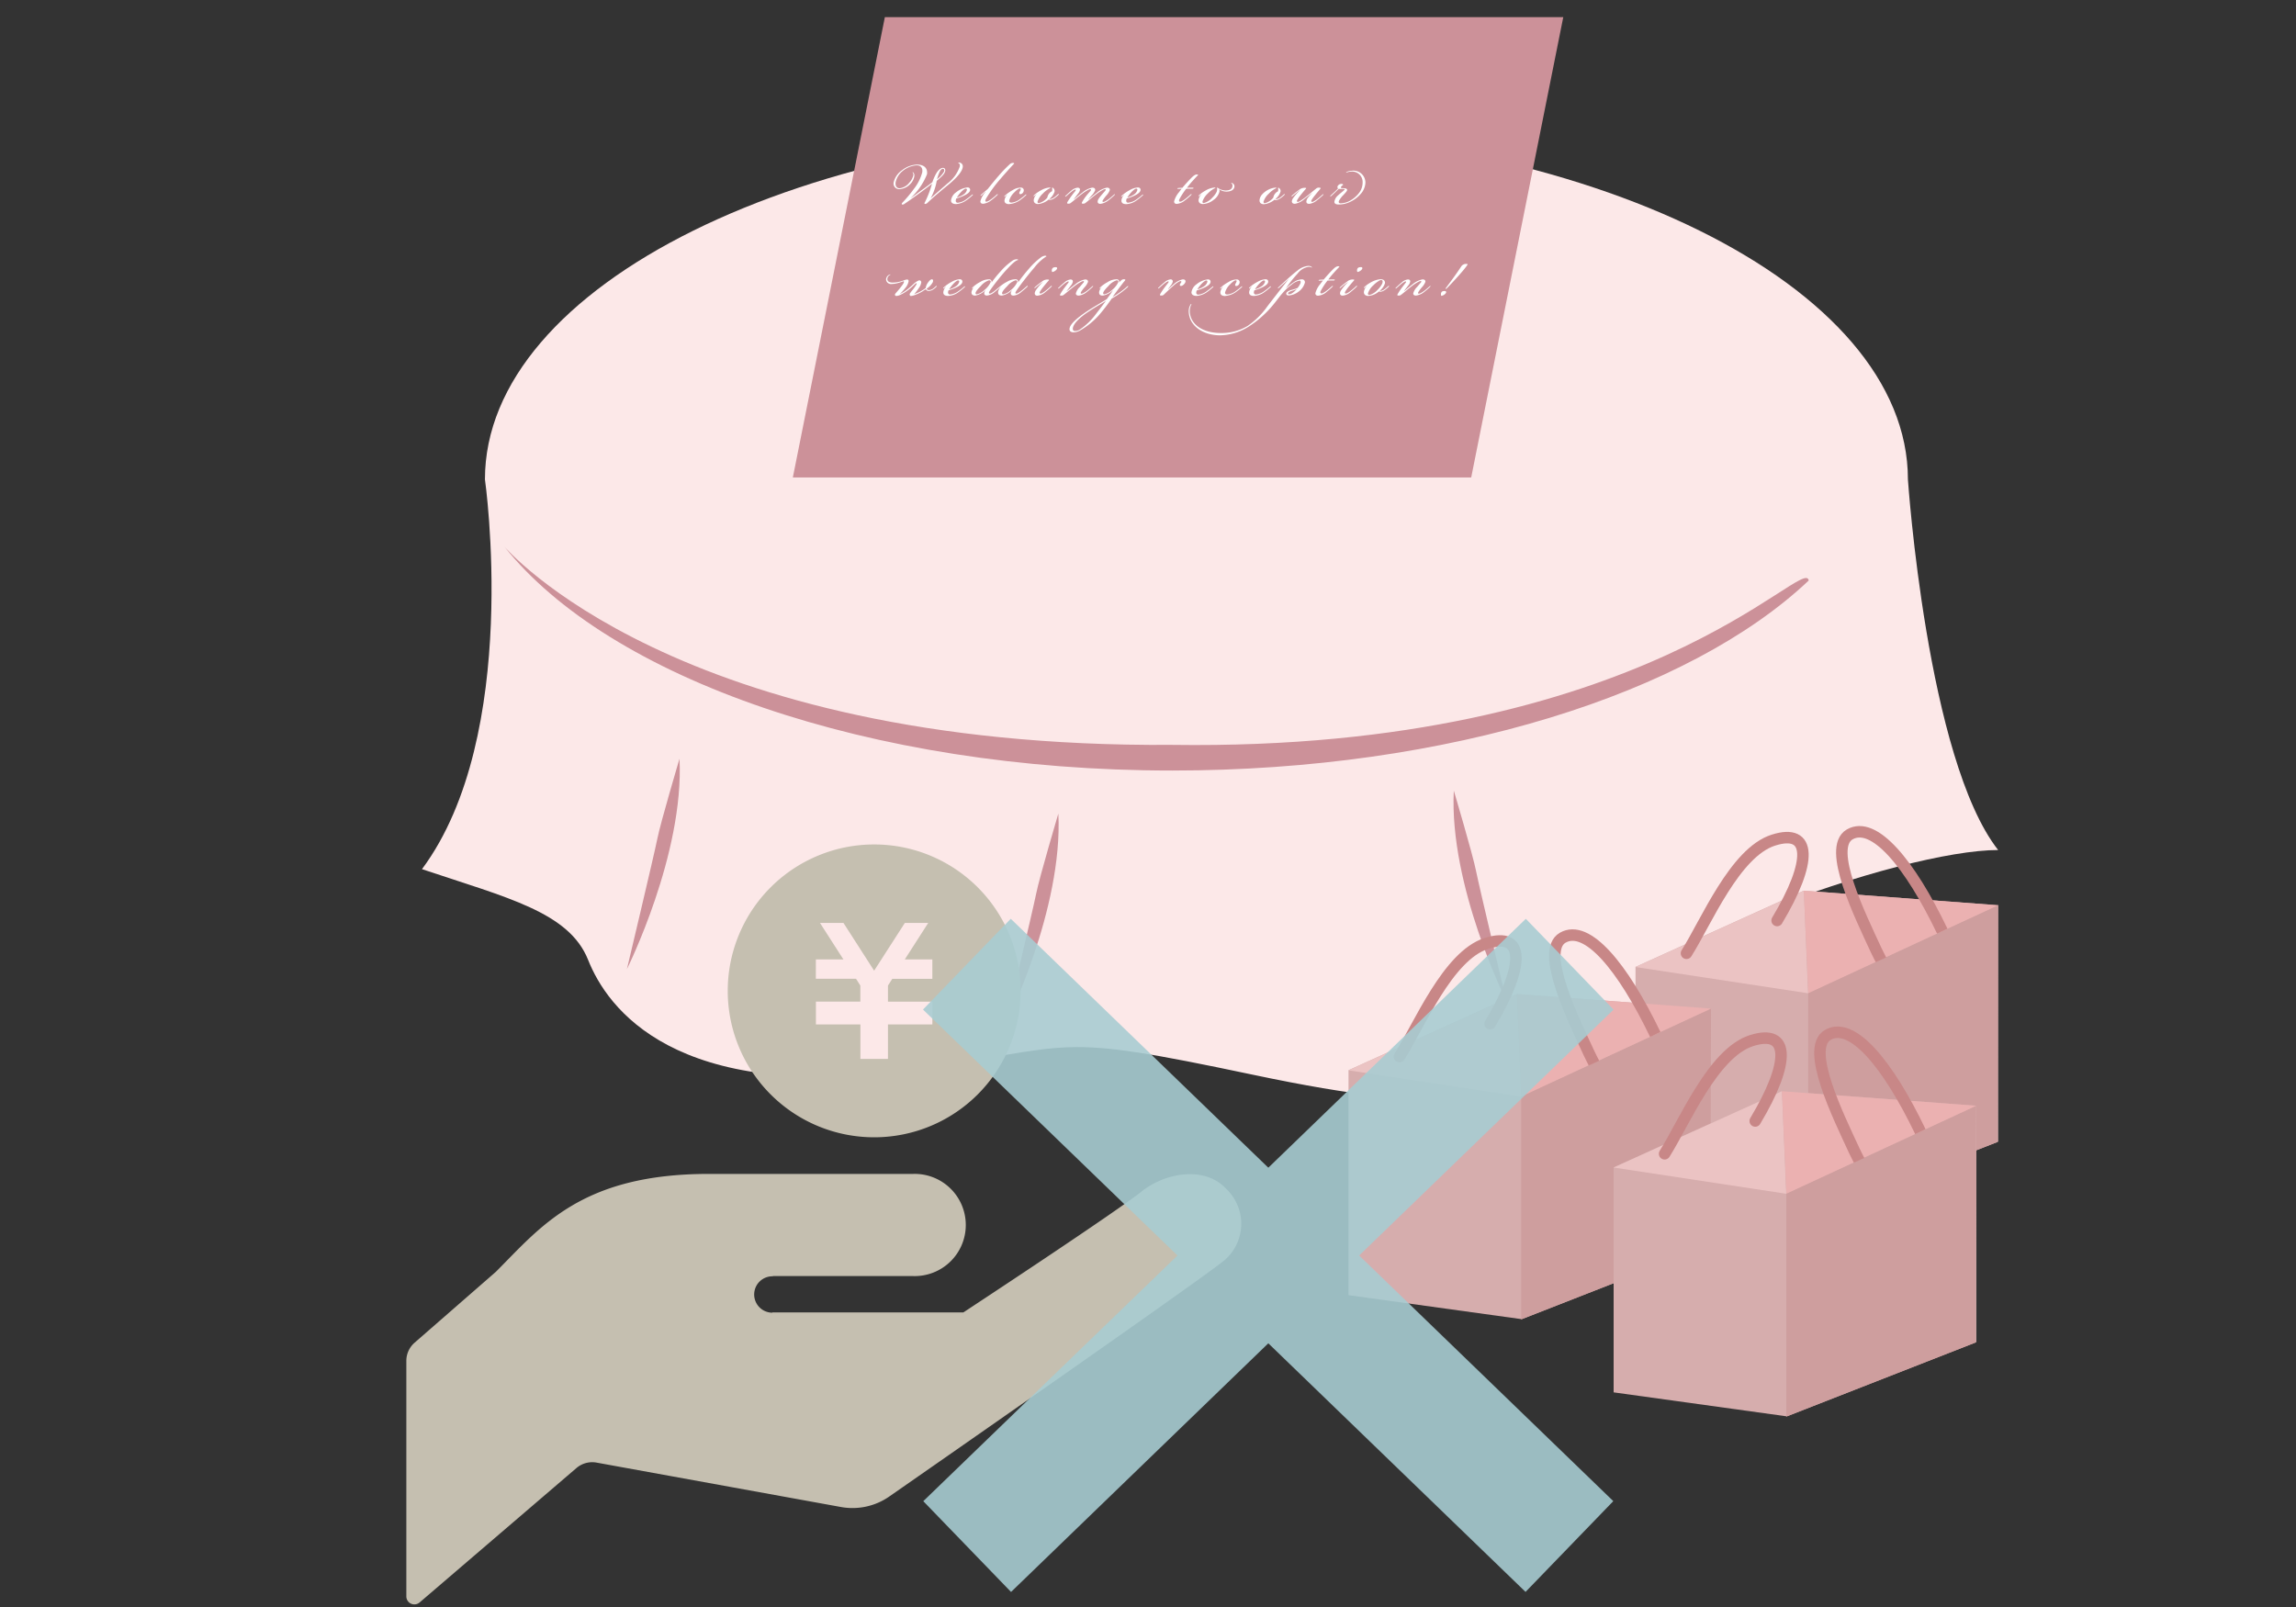<svg xmlns="http://www.w3.org/2000/svg" width="200" height="140" viewBox="0 0 200 140">
  <rect x="0" y="0" width="200" height="140" fill="#333333" stroke="none"/>
  <g id="hikichoku5" transform="translate(-2687.164 -3587.296)">
    <path id="パス_5986" data-name="パス 5986" d="M401.315,50.162c0-16.927-27.749-30.651-61.978-30.651s-61.975,13.724-61.975,30.651c0,0,3.2,22.291-5.484,33.953,7.445,2.5,12.822,3.748,14.475,7.914s7.538,12.46,28.119,9.579c14.887-2.08,12-3.333,29.777.415s22.744,2.5,32.257-2.5,3.718-8.331,11.99-11.661,16.54-5.413,20.679-5.413C402.969,74.536,401.315,50.162,401.315,50.162Z" transform="translate(2452.044 3578.9)" fill="#fce8e8"/>
    <path id="パス_5983" data-name="パス 5983" d="M275.318,32.368c9.078,11.417,31.7,19.51,58.171,19.51,24.127,0,45.055-6.72,55.449-16.554-.331-2.341-14.237,14.9-55.449,14.319C290.232,49.935,275.318,32.368,275.318,32.368Z" transform="translate(2455.779 3602.546)" fill="#cc9199"/>
    <path id="パス_5985" data-name="パス 5985" d="M283.2,38.876c.418,8.328-4.581,18.325-4.581,18.325s2.356-9.886,2.648-11.347S283.2,38.876,283.2,38.876Z" transform="translate(2463.155 3614.519)" fill="#cc9199"/>
    <path id="パス_5999" data-name="パス 5999" d="M283.2,38.876c.418,8.328-4.581,18.325-4.581,18.325s2.356-9.886,2.648-11.347S283.2,38.876,283.2,38.876Z" transform="translate(2496.155 3619.3)" fill="#cc9199"/>
    <path id="パス_6000" data-name="パス 6000" d="M278.647,38.876c-.418,8.328,4.581,18.325,4.581,18.325s-2.356-9.886-2.648-11.347S278.647,38.876,278.647,38.876Z" transform="translate(2535.155 3617.3)" fill="#cc9199"/>
    <g id="グループ_456" data-name="グループ 456" transform="translate(2756.226 3588.796)">
      <path id="パス_5117" data-name="パス 5117" d="M343.343,56.223l8.019-40.1H292.267l-8.016,40.1Z" transform="translate(-284.251 -16.127)" fill="#cc9199"/>
    </g>
    <path id="パス_5992" data-name="パス 5992" d="M2.44,6.7c.328,0,.552.192.488.608A4,4,0,0,1,2.2,8.752,10.958,10.958,0,0,1,1.184,9.968c-.072.088-.048.152.048.152a.363.363,0,0,0,.168-.08c.3-.192,1.008-.712,1.344-.952.392-.288.88-.656,1.032-.784v.008a8.808,8.808,0,0,1-.624,1.616c-.048.064-.048.136.032.136a.342.342,0,0,0,.224-.12c.52-.5,1.144-1.016,1.776-1.536.888-.728,1.232-1.232,1.272-1.56a.33.33,0,0,0-.328-.392c-.024,0-.072.008-.08.024s.048.008.1.056a.327.327,0,0,1,.048.272A3.174,3.174,0,0,1,5.1,8.3c-.48.432-1.168,1.008-1.44,1.272V9.568a4.813,4.813,0,0,0,.528-1.512c.216-.208.624-.488.728-.816.064-.192-.04-.32-.184-.32-.168,0-.376.152-.568.456a4.176,4.176,0,0,0-.352.792c-.256.2-.656.5-.992.736-.392.288-.656.488-.912.664V9.56A5.75,5.75,0,0,0,3.344,7.472c.08-.664-.432-.84-.888-.84a2.279,2.279,0,0,0-1.28.488A1.785,1.785,0,0,0,.44,8.176a.49.49,0,0,0,.5.6A1.407,1.407,0,0,0,1.912,8.3a1.205,1.205,0,0,0,.328-.672.376.376,0,0,0-.088-.3C2.128,7.3,2.1,7.288,2.088,7.3s.008.024.024.056a.307.307,0,0,1,.04.208,1.415,1.415,0,0,1-.352.648A1.266,1.266,0,0,1,.952,8.7c-.288-.016-.376-.24-.344-.512a1.72,1.72,0,0,1,.64-1.016A2.143,2.143,0,0,1,2.44,6.7ZM4.216,7.912a4.136,4.136,0,0,1,.216-.624C4.48,7.176,4.6,7,4.72,7c.1,0,.16.1.1.248A2.337,2.337,0,0,1,4.216,7.912ZM5.944,9.5a3.128,3.128,0,0,1,.424-.536c.16-.152.28-.232.352-.232s.1.04.1.112a.69.69,0,0,1-.328.416A1.889,1.889,0,0,1,5.944,9.5Zm-.08.576A1.779,1.779,0,0,0,6.8,9.728a4.887,4.887,0,0,0,.472-.384c.056-.048.08-.08.064-.1s-.04-.008-.088.032a6.086,6.086,0,0,1-.488.384,1.477,1.477,0,0,1-.728.3H6.024a.163.163,0,0,1-.176-.184A.449.449,0,0,1,5.9,9.584a4.142,4.142,0,0,0,.688-.256c.24-.12.5-.28.512-.488.008-.1-.056-.216-.232-.216a1.912,1.912,0,0,0-1,.432,1.032,1.032,0,0,0-.432.688C5.424,9.952,5.576,10.072,5.864,10.072ZM8.44,9.024a1.888,1.888,0,0,0-.448.808c-.008.144.088.216.248.216a1.388,1.388,0,0,0,.72-.32,5.249,5.249,0,0,0,.488-.416c.048-.048.072-.08.056-.1s-.088.032-.12.064c-.1.1-.208.184-.352.3A2.4,2.4,0,0,1,8.7,9.8c-.072.04-.192.088-.248.048s-.008-.16.016-.216a11.626,11.626,0,0,1,1.28-1.76c.336-.4,1.04-1.176,1.192-1.328,0-.024-.04-.056-.12-.056a.421.421,0,0,0-.288.136,10.918,10.918,0,0,0-.952.992c-.344.392-.736.88-.944,1.144-.248.208-.552.472-.584.5s-.048.048-.04.072.04.016.088-.024c.088-.08.208-.192.328-.3Zm2.088,1.048a1.87,1.87,0,0,0,.928-.344,4.887,4.887,0,0,0,.472-.384c.048-.048.08-.08.064-.1s-.04-.008-.088.032a5.932,5.932,0,0,1-.48.384,1.451,1.451,0,0,1-.736.288c-.128,0-.2-.064-.184-.184a1.585,1.585,0,0,1,.448-.712c.224-.232.408-.352.5-.336s.064.112-.024.264c-.072.12-.072.232.064.232a.338.338,0,0,0,.272-.272.234.234,0,0,0-.216-.3,1.314,1.314,0,0,0-.736.216,3.647,3.647,0,0,0-.384.24,2.974,2.974,0,0,0-.3.24c-.032.032-.064.064-.048.088s.056-.008.1-.048.112-.1.136-.12l.008.008a.925.925,0,0,0-.232.48c-.016.216.128.336.424.336Zm2.36-.872.008.008a.867.867,0,0,0-.256.512c-.008.232.144.352.392.352a1.724,1.724,0,0,0,.912-.392.323.323,0,0,0,.216.016.833.833,0,0,0,.3-.144,2.587,2.587,0,0,0,.256-.208c.08-.072.128-.12.1-.144s-.064.016-.136.08a2.228,2.228,0,0,1-.256.208.771.771,0,0,1-.272.136.325.325,0,0,1-.152,0,1.275,1.275,0,0,0,.456-.648.328.328,0,0,0-.1-.28c-.032-.032-.08-.064-.112-.048s.008.04.008.128a.529.529,0,0,1-.024.184.653.653,0,0,0-.256.208.664.664,0,0,0-.144.336,1.4,1.4,0,0,1-.744.488c-.088,0-.12-.056-.112-.136a1.669,1.669,0,0,1,.464-.7,2.12,2.12,0,0,1,.576-.44c.064-.032.088-.032.088-.048,0-.032-.064-.032-.12-.032a1.777,1.777,0,0,0-.664.216,3.424,3.424,0,0,0-.384.232,2.244,2.244,0,0,0-.248.2c-.032.032-.072.072-.056.1s.048,0,.1-.048S12.832,9.248,12.888,9.2Zm3.032-.3c-.144.112-.32.28-.416.368s-.136.128-.12.152.056,0,.136-.072c.112-.1.24-.216.344-.3a1.827,1.827,0,0,1,.312-.216c.048-.024.1-.04.12-.008s0,.064-.056.136c-.088.112-.2.248-.32.416s-.3.432-.352.536-.008.128.1.128a.289.289,0,0,0,.208-.072c.352-.272.544-.456.9-.728a3.794,3.794,0,0,1,.624-.408.31.31,0,0,1,.2-.048c.048.016.04.072.008.112-.056.08-.2.224-.336.392a3.919,3.919,0,0,0-.424.624c-.048.1-.024.128.1.128a.3.3,0,0,0,.208-.072c.352-.272.544-.456.9-.728a3.941,3.941,0,0,1,.624-.408c.08-.04.168-.072.208-.048s.024.072-.008.112c-.1.12-.216.248-.336.392-.136.168-.328.376-.336.56-.008.136.08.208.24.208a1.449,1.449,0,0,0,.72-.32c.168-.128.408-.344.48-.416.056-.056.08-.088.064-.1s-.056.008-.1.048c-.088.08-.248.224-.384.328a2.207,2.207,0,0,1-.384.248c-.064.032-.152.064-.192.032s-.032-.08.032-.176a3.89,3.89,0,0,1,.264-.352,1.455,1.455,0,0,0,.32-.488c.016-.128-.072-.216-.248-.216a1.886,1.886,0,0,0-.872.432c-.28.208-.568.456-.752.616l-.008-.008c.072-.1.152-.192.288-.352a1.362,1.362,0,0,0,.312-.456c.024-.136-.056-.232-.256-.232a1.9,1.9,0,0,0-.864.432c-.28.208-.544.44-.736.6l-.008-.008c.088-.128.256-.344.376-.5a.669.669,0,0,0,.168-.344c0-.088-.048-.176-.2-.176A.942.942,0,0,0,15.92,8.9Zm4.96,1.056a.165.165,0,0,1-.184-.184.449.449,0,0,1,.048-.184,4.142,4.142,0,0,0,.688-.256c.24-.12.5-.28.512-.488.008-.1-.056-.216-.232-.216H21.7a1.615,1.615,0,0,0-.688.224,3.528,3.528,0,0,0-.392.24,2.974,2.974,0,0,0-.3.24c-.032.032-.064.064-.048.088s.04.008.08-.024.136-.12.16-.144l.008.008a.834.834,0,0,0-.24.5c-.008.208.128.32.424.32a1.651,1.651,0,0,0,.9-.328,5.547,5.547,0,0,0,.5-.4c.048-.04.08-.08.064-.1s-.04-.008-.088.032a5.113,5.113,0,0,1-.488.384A1.477,1.477,0,0,1,20.88,9.952ZM20.792,9.5a3.128,3.128,0,0,1,.424-.536c.16-.152.28-.232.352-.232s.1.04.1.112a.69.69,0,0,1-.328.416A1.889,1.889,0,0,1,20.792,9.5Zm5.048.232a6.2,6.2,0,0,0,.488-.424c.056-.056.072-.08.056-.1s-.072.024-.112.056c-.088.08-.232.208-.376.32a2.147,2.147,0,0,1-.36.24.267.267,0,0,1-.2.032c-.064-.032-.04-.144.008-.232a5.986,5.986,0,0,1,.576-.88c.184-.008.312-.008.488-.008.064,0,.128,0,.144-.04s-.016-.048-.112-.048c-.128,0-.28,0-.456.008.16-.208.3-.384.488-.592s.392-.432.488-.52c0-.024-.032-.048-.12-.048-.168,0-.36.184-.5.328-.176.176-.5.528-.752.832-.048,0-.216.008-.224.008-.12.008-.208.016-.216.048s.04.04.088.04c.016,0,.184-.008.288-.008-.04.048-.16.2-.232.3a2.034,2.034,0,0,0-.424.792c-.008.12.056.224.232.224H25.1A1.311,1.311,0,0,0,25.84,9.728Zm1.832-.872a3.121,3.121,0,0,0-.368.224,2.244,2.244,0,0,0-.248.2c-.032.032-.072.072-.056.1s.048,0,.1-.048.088-.08.144-.128l.008.008A.866.866,0,0,0,27,9.72c-.016.224.144.352.384.352h.008A1.643,1.643,0,0,0,28.32,9.7a1.252,1.252,0,0,0,.5-.72.356.356,0,0,0-.04-.2,1.145,1.145,0,0,0,.632.208c.424,0,.68-.16.712-.432a.321.321,0,0,0-.192-.312c-.04-.016-.088-.032-.1-.016s.024.008.072.072a.318.318,0,0,1,.04.248c-.04.2-.184.336-.576.344A1.2,1.2,0,0,1,28.7,8.68c-.032-.024-.072-.04-.088-.032-.032.016,0,.032.008.112a.6.6,0,0,1-.072.3,2.027,2.027,0,0,1-.36.464,1.5,1.5,0,0,1-.736.464c-.088,0-.12-.056-.112-.136a1.669,1.669,0,0,1,.464-.7,2.254,2.254,0,0,1,.576-.44c.032-.016.088-.032.088-.048,0-.032-.088-.032-.144-.024A2,2,0,0,0,27.672,8.856Zm6.472.7a2.587,2.587,0,0,0,.256-.208c.08-.072.128-.12.1-.144s-.064.016-.136.08a2.227,2.227,0,0,1-.256.208.7.7,0,0,1-.272.136.325.325,0,0,1-.152,0,1.275,1.275,0,0,0,.456-.648.306.306,0,0,0-.1-.28c-.032-.032-.088-.064-.112-.048s.008.056.008.128a.529.529,0,0,1-.024.184.653.653,0,0,0-.256.208.664.664,0,0,0-.144.336,1.4,1.4,0,0,1-.744.488c-.088,0-.12-.056-.112-.136a1.594,1.594,0,0,1,.464-.7,2.12,2.12,0,0,1,.576-.44c.064-.032.088-.032.088-.048,0-.032-.064-.032-.12-.032a1.733,1.733,0,0,0-.632.2,1.822,1.822,0,0,0-.5.392.86.86,0,0,0-.224.5c-.008.232.144.352.392.352a1.724,1.724,0,0,0,.912-.392.323.323,0,0,0,.216.016A.833.833,0,0,0,34.144,9.552Zm1.7-.7a4.416,4.416,0,0,0-.568.64.684.684,0,0,0-.152.328c-.008.144.1.224.264.224a1.709,1.709,0,0,0,.856-.44c.208-.16.48-.376.64-.5l.008.008a3.462,3.462,0,0,0-.376.416.6.6,0,0,0-.128.328c0,.12.088.192.248.192a1.285,1.285,0,0,0,.688-.32c.192-.152.392-.32.488-.416.024-.024.088-.088.064-.1s-.064.008-.112.056c-.088.08-.224.2-.384.328a2.309,2.309,0,0,1-.36.24c-.08.04-.144.056-.184.024s-.024-.1.024-.176a3.681,3.681,0,0,1,.3-.408c.16-.208.28-.336.424-.512.1-.112.016-.128-.12-.128a.326.326,0,0,0-.232.088c-.256.2-.48.4-.864.7a4.635,4.635,0,0,1-.6.416c-.08.04-.152.048-.184.016s-.024-.08.008-.144a3.253,3.253,0,0,1,.3-.432c.16-.2.312-.384.416-.5s.08-.128-.088-.128a.72.72,0,0,0-.464.176,6.446,6.446,0,0,0-.568.448c-.088.08-.1.112-.088.128s.056-.008.12-.064c.08-.072.168-.144.288-.24A2.546,2.546,0,0,1,35.84,8.856Zm3.728.472c.16-.184.368-.376.368-.488,0-.144-.232-.152-.456-.16-.1-.008-.128-.064-.024-.176a.921.921,0,0,1,.136-.112c-.008-.048-.08-.08-.144-.08a.39.39,0,0,0-.3.136c-.08.1-.072.208,0,.256-.064.072-.168.176-.28.28-.144.136-.216.2-.312.288-.08.072-.1.112-.088.128s.048,0,.12-.064c.088-.08.184-.168.32-.3s.24-.232.3-.3a.576.576,0,0,0,.184.016c.2,0,.352-.024.32.064-.024.056-.432.36-.568.5a.881.881,0,0,0-.32.56c0,.176.168.232.384.232h.008a2.291,2.291,0,0,0,.952-.216,2.728,2.728,0,0,0,.944-.7,1.579,1.579,0,0,0,.416-.984A1.044,1.044,0,0,0,40.32,7.176a.979.979,0,0,0-.392.088c-.048.024-.08.048-.072.064s.048,0,.088-.016a.928.928,0,0,1,.336-.064.909.909,0,0,1,1.008.96,1.476,1.476,0,0,1-.312.9,2.6,2.6,0,0,1-.832.7,1.765,1.765,0,0,1-.768.2.178.178,0,0,1-.152-.056c-.024-.04-.032-.088.016-.184A2.473,2.473,0,0,1,39.568,9.328ZM3.24,17.488a.251.251,0,0,0,.256.152.724.724,0,0,0,.424-.152,1.655,1.655,0,0,0,.192-.16c.048-.048.1-.1.08-.12s-.08.024-.12.064a2.061,2.061,0,0,1-.2.168.611.611,0,0,1-.384.128.175.175,0,0,1-.176-.128,1.513,1.513,0,0,0,.512-.52c.064-.1.072-.264-.024-.288s-.24.088-.384.3a1,1,0,0,0-.184.456,3.058,3.058,0,0,1-.336.224,2.767,2.767,0,0,1-.664.3,3.992,3.992,0,0,0,.392-.512,1.123,1.123,0,0,0,.216-.488.17.17,0,0,0-.192-.192,1.471,1.471,0,0,0-.432.272,7.438,7.438,0,0,1-.664.576,3.336,3.336,0,0,1-.584.344A4.082,4.082,0,0,0,1.44,17.4a1.288,1.288,0,0,0,.3-.592c.008-.128-.056-.16-.136-.16-.144,0-.352.12-.7.2a2.365,2.365,0,0,1-.624.064C.1,16.9-.1,16.84-.112,16.632A.4.4,0,0,1,.1,16.264c.024-.016.064-.032.056-.048s-.048-.008-.08.008a.474.474,0,0,0-.3.416.427.427,0,0,0,.472.4A2.3,2.3,0,0,0,.9,16.928c.168-.048.344-.112.416-.136.088.1-.144.368-.3.576-.128.16-.264.32-.392.464-.04.048-.08.088-.072.144a.1.1,0,0,0,.112.1H.672a.709.709,0,0,0,.24-.048,3.5,3.5,0,0,0,.672-.376,5.419,5.419,0,0,0,.7-.6c.072-.072.12-.1.152-.072s-.008.112-.208.392c-.1.144-.264.32-.352.464a.163.163,0,0,0-.04.144c.024.08.056.1.112.1a1.056,1.056,0,0,0,.24-.048,3.841,3.841,0,0,0,.736-.336C3.056,17.608,3.152,17.544,3.24,17.488Zm2.12.464a.165.165,0,0,1-.184-.184.449.449,0,0,1,.048-.184,4.142,4.142,0,0,0,.688-.256c.24-.12.5-.28.512-.488.008-.1-.056-.216-.232-.216H6.184a1.615,1.615,0,0,0-.688.224,3.528,3.528,0,0,0-.392.24,2.974,2.974,0,0,0-.3.24c-.032.032-.064.064-.048.088s.04.008.08-.024.136-.12.16-.144l.008.008a.834.834,0,0,0-.24.5c-.008.208.128.32.424.32a1.651,1.651,0,0,0,.9-.328,5.547,5.547,0,0,0,.5-.4c.048-.04.08-.08.064-.1s-.04-.008-.088.032a5.113,5.113,0,0,1-.488.384A1.477,1.477,0,0,1,5.36,17.952ZM5.272,17.5A3.128,3.128,0,0,1,5.7,16.96c.16-.152.28-.232.352-.232s.1.04.1.112a.69.69,0,0,1-.328.416A1.889,1.889,0,0,1,5.272,17.5Zm3.48-.784c.088,0,.152.04.144.144a1.907,1.907,0,0,1-.552.7,1.377,1.377,0,0,1-.672.376.092.092,0,0,1-.1-.08c-.016-.1.12-.312.448-.632A1.557,1.557,0,0,1,8.752,16.712Zm2.312,0c.088,0,.152.04.144.144a1.907,1.907,0,0,1-.552.7,1.377,1.377,0,0,1-.672.376.092.092,0,0,1-.1-.08c-.016-.1.12-.312.448-.632A1.557,1.557,0,0,1,11.064,16.712Zm-.192,1.336a1.228,1.228,0,0,0,.688-.32c.152-.12.344-.288.448-.384.088-.08.128-.12.1-.144s-.064.016-.112.056c-.088.08-.216.192-.384.328a2.463,2.463,0,0,1-.36.248c-.064.032-.144.056-.184.032s-.032-.1.024-.184c.072-.128.416-.6.664-.92.3-.392.688-.872.928-1.144a4.128,4.128,0,0,1,1.064-.992c-.008-.024-.04-.056-.12-.056a.776.776,0,0,0-.392.168,6.414,6.414,0,0,0-1.008.96A14.239,14.239,0,0,0,11.28,16.9h-.008a.206.206,0,0,0-.168-.272,1.427,1.427,0,0,0-.792.216,2.816,2.816,0,0,0-.384.232c-.088.064-.224.168-.288.224s-.192.16-.336.28a2.4,2.4,0,0,1-.312.224c-.08.048-.192.1-.24.048-.024-.024-.024-.088.032-.176.072-.128.416-.6.672-.92.312-.392.536-.656.672-.808.656-.72.92-.952,1.168-1.008a.167.167,0,0,0-.136-.056.678.678,0,0,0-.344.1,5.774,5.774,0,0,0-1.048.936,10.475,10.475,0,0,0-.8.984H8.96a.208.208,0,0,0-.168-.272A1.427,1.427,0,0,0,8,16.848a2.816,2.816,0,0,0-.384.232,2.788,2.788,0,0,0-.224.176c-.088.08-.144.144-.128.168s.04,0,.072-.024c.048-.04.08-.072.1-.1l.008.008a.823.823,0,0,0-.224.416c-.032.256.152.328.328.32H7.56a1.754,1.754,0,0,0,.872-.464l.008.008a.439.439,0,0,0-.112.288c.008.1.088.168.24.168a1.259,1.259,0,0,0,.68-.32c.2-.16.336-.28.432-.36.024-.024.064-.056.072-.064l.008.008a.791.791,0,0,0-.224.416c-.024.264.16.328.336.32a1.722,1.722,0,0,0,.872-.464l.008.008a.439.439,0,0,0-.112.288C10.648,17.976,10.72,18.048,10.872,18.048Zm3.688-2.48c-.152,0-.272.032-.32.152a.312.312,0,0,0,.008.272.617.617,0,0,0,.376-.216c.1-.12.048-.208-.056-.208Zm-1.112,1.288a4.225,4.225,0,0,0-.6.688.581.581,0,0,0-.12.3c0,.128.072.208.24.208a1.261,1.261,0,0,0,.7-.328c.16-.128.36-.3.456-.4.024-.024.112-.1.088-.128s-.056.008-.128.072c-.128.12-.2.184-.368.32a2.12,2.12,0,0,1-.352.24c-.08.04-.152.056-.192.024s-.024-.088.024-.176a3.647,3.647,0,0,1,.28-.392c.16-.2.288-.352.432-.512.1-.1.08-.128-.088-.128a.72.72,0,0,0-.464.176,6.447,6.447,0,0,0-.568.448c-.088.08-.1.112-.088.128s.056-.008.12-.064c.08-.072.168-.144.288-.24A2.546,2.546,0,0,1,13.448,16.856Zm3.1,1.192a1.449,1.449,0,0,0,.72-.32c.168-.128.408-.344.48-.416.056-.056.08-.088.064-.1s-.04-.008-.1.048c-.088.08-.248.224-.384.328a2.207,2.207,0,0,1-.384.248c-.064.032-.152.064-.192.032s-.032-.072.032-.176a3.509,3.509,0,0,1,.264-.352,1.455,1.455,0,0,0,.32-.488c.016-.136-.08-.216-.248-.216a1.886,1.886,0,0,0-.872.432c-.28.208-.544.44-.736.6l-.008-.008c.088-.128.256-.344.376-.5a.669.669,0,0,0,.168-.344c0-.088-.048-.176-.2-.176a.942.942,0,0,0-.544.264c-.144.112-.32.28-.416.368s-.136.128-.12.152.056,0,.136-.072c.112-.1.24-.216.344-.3a1.827,1.827,0,0,1,.312-.216c.048-.024.1-.04.12-.008s0,.064-.056.136c-.088.112-.232.3-.32.416a5.412,5.412,0,0,0-.352.536c-.064.112-.008.128.1.128a.289.289,0,0,0,.208-.072c.352-.272.544-.456.9-.728a3.941,3.941,0,0,1,.624-.408c.08-.04.168-.072.208-.048s.024.072-.008.112c-.1.112-.216.248-.336.392a1.2,1.2,0,0,0-.336.56C16.3,17.976,16.4,18.048,16.552,18.048Zm2.384.448c-.16.224-.488.656-.808,1.064A5.824,5.824,0,0,1,16.664,21a.77.77,0,0,1-.5.128c-.08-.024-.128-.1-.12-.216.032-.416.624-.968,1.3-1.416C18.08,19,18.464,18.808,18.936,18.5Zm.936-1.784c.088,0,.152.04.144.144a1.907,1.907,0,0,1-.552.7,1.377,1.377,0,0,1-.672.376.092.092,0,0,1-.1-.08c-.016-.1.12-.312.448-.632A1.557,1.557,0,0,1,19.872,16.712Zm-.768.144a2.879,2.879,0,0,0-.368.224,2.787,2.787,0,0,0-.224.176c-.088.08-.144.144-.128.168s.04,0,.072-.024c.048-.04.08-.072.1-.1l.008.008a.823.823,0,0,0-.224.416c-.024.264.152.328.328.32a1.733,1.733,0,0,0,.864-.448l.008.008c-.128.192-.392.552-.536.752-.552.344-.888.52-1.624.992-.624.408-1.552,1.08-1.616,1.56-.04.272.176.336.376.336a1.224,1.224,0,0,0,.552-.168,6.65,6.65,0,0,0,1.648-1.344,17.342,17.342,0,0,0,1.1-1.432,8.466,8.466,0,0,0,.88-.568c.184-.144.352-.28.472-.392.04-.04.1-.1.08-.12s-.056,0-.1.04c-.168.152-.32.272-.5.408a8.8,8.8,0,0,1-.768.5c.24-.32.52-.712.656-.888.16-.208.272-.36.416-.528.088-.1.048-.128-.1-.128-.12,0-.208.072-.384.272h-.008a.214.214,0,0,0-.184-.272A1.489,1.489,0,0,0,19.1,16.856Zm4.912.04c-.144.112-.32.28-.416.368s-.136.128-.12.152.056,0,.136-.072c.112-.1.24-.216.344-.3a1.827,1.827,0,0,1,.312-.216c.048-.024.1-.04.12-.008s0,.064-.056.136c-.088.112-.232.3-.32.416a5.411,5.411,0,0,0-.352.536c-.064.112-.008.128.1.128a.266.266,0,0,0,.208-.072c.312-.3.576-.552.808-.752a2.768,2.768,0,0,1,.5-.376c.056-.032.144-.072.192-.048.032.016.048.056.016.1-.088.128-.152.224-.1.28.12.136.44-.144.472-.32.032-.152-.08-.224-.248-.216a1.71,1.71,0,0,0-.76.408c-.176.144-.4.36-.488.448l-.016-.016c.064-.088.12-.16.24-.32a.735.735,0,0,0,.168-.336.176.176,0,0,0-.2-.184A.942.942,0,0,0,24.016,16.9Zm2.88.6a3.128,3.128,0,0,1,.424-.536c.16-.152.28-.232.352-.232s.1.04.1.112a.69.69,0,0,1-.328.416A1.889,1.889,0,0,1,26.9,17.5Zm-.08.576a1.779,1.779,0,0,0,.936-.344,4.886,4.886,0,0,0,.472-.384c.056-.048.08-.08.064-.1s-.04-.008-.088.032a6.085,6.085,0,0,1-.488.384,1.477,1.477,0,0,1-.728.3h-.008a.163.163,0,0,1-.176-.184.449.449,0,0,1,.048-.184,4.142,4.142,0,0,0,.688-.256c.24-.12.5-.28.512-.488.008-.1-.056-.216-.232-.216a1.912,1.912,0,0,0-1,.432,1.032,1.032,0,0,0-.432.688C26.376,17.952,26.528,18.072,26.816,18.072Zm2.52,0a1.87,1.87,0,0,0,.928-.344,4.886,4.886,0,0,0,.472-.384c.048-.048.08-.08.064-.1s-.04-.008-.088.032a5.932,5.932,0,0,1-.48.384,1.451,1.451,0,0,1-.736.288c-.128,0-.2-.064-.184-.184a1.585,1.585,0,0,1,.448-.712c.224-.232.408-.352.5-.336s.064.112-.024.264c-.072.12-.072.232.064.232a.338.338,0,0,0,.272-.272.234.234,0,0,0-.216-.3,1.314,1.314,0,0,0-.736.216,3.647,3.647,0,0,0-.384.24,2.974,2.974,0,0,0-.3.24c-.032.032-.064.064-.048.088s.056-.008.1-.048.112-.1.136-.12l.008.008a.925.925,0,0,0-.232.48c-.016.216.128.336.424.336ZM32,17.952a.165.165,0,0,1-.184-.184.449.449,0,0,1,.048-.184,4.142,4.142,0,0,0,.688-.256c.24-.12.5-.28.512-.488.008-.1-.056-.216-.232-.216h-.008a1.615,1.615,0,0,0-.688.224,3.528,3.528,0,0,0-.392.24,2.974,2.974,0,0,0-.3.24c-.032.032-.064.064-.048.088s.04.008.08-.024.136-.12.16-.144l.008.008a.834.834,0,0,0-.24.5c-.008.208.128.32.424.32a1.651,1.651,0,0,0,.9-.328,5.547,5.547,0,0,0,.5-.4c.048-.04.08-.08.064-.1s-.04-.008-.088.032a5.113,5.113,0,0,1-.488.384A1.477,1.477,0,0,1,32,17.952Zm-.088-.456a3.128,3.128,0,0,1,.424-.536c.16-.152.28-.232.352-.232s.1.04.1.112a.69.69,0,0,1-.328.416A1.889,1.889,0,0,1,31.912,17.5Zm2.968.432c-.064,0-.088-.032-.088-.072,0-.088.16-.168.344-.224a3.531,3.531,0,0,0,.416-.152,2.086,2.086,0,0,1-.368.336.6.6,0,0,1-.3.112Zm-.032-1.32v.008c-.4.48-1.56,1.984-1.856,2.368a6.769,6.769,0,0,1-1.712,1.7,4.385,4.385,0,0,1-2.36.624c-1.408,0-2.584-.624-2.688-1.824a1.3,1.3,0,0,1,.128-.648c.016-.032.024-.048.008-.056s-.04.008-.064.04a1.1,1.1,0,0,0-.16.68c.08,1.256,1.32,2.008,2.728,2.008a4.793,4.793,0,0,0,2.48-.752,9.1,9.1,0,0,0,2.184-1.952c.232-.28.576-.752.76-.952A4.675,4.675,0,0,1,35.1,17.1a1.441,1.441,0,0,1,.688-.352c.136,0,.112.152.08.24a1.621,1.621,0,0,1-.256.4,4.179,4.179,0,0,1-.528.168c-.2.056-.448.168-.448.32,0,.136.144.16.24.16a1.64,1.64,0,0,0,.88-.368,1.42,1.42,0,0,0,.5-.736.245.245,0,0,0-.248-.3,1.3,1.3,0,0,0-.7.232,5.258,5.258,0,0,0-.68.536l-.008-.008a11.3,11.3,0,0,1,1-1.256,1.469,1.469,0,0,1,.96-.592.608.608,0,0,1,.216.032c.064.024.072.048.08.04s-.016-.064-.072-.1a.528.528,0,0,0-.256-.056,1.676,1.676,0,0,0-.936.408c-.336.248-.888.752-1.04.888s-.368.344-.544.5c-.08.072-.136.128-.112.152s.064-.016.128-.072C34.168,17.232,34.48,16.944,34.848,16.608Zm3.3,1.12a6.2,6.2,0,0,0,.488-.424c.056-.056.072-.08.056-.1s-.072.024-.112.056c-.088.08-.232.208-.376.32a2.147,2.147,0,0,1-.36.24.267.267,0,0,1-.2.032c-.064-.032-.04-.144.008-.232a5.987,5.987,0,0,1,.576-.88c.184-.008.312-.008.488-.008.064,0,.128,0,.144-.04s-.016-.048-.112-.048c-.128,0-.28,0-.456.008.16-.208.3-.384.488-.592s.392-.432.488-.52c0-.024-.032-.048-.12-.048-.168,0-.36.184-.5.328-.176.176-.5.528-.752.832-.048,0-.216.008-.224.008-.12.008-.208.016-.216.048s.04.04.088.04c.016,0,.184-.008.288-.008-.04.048-.16.2-.232.3a2.034,2.034,0,0,0-.424.792c-.008.12.056.224.232.224h.008A1.311,1.311,0,0,0,38.152,17.728Zm3-2.16c-.152,0-.272.032-.32.152a.312.312,0,0,0,.008.272.617.617,0,0,0,.376-.216c.1-.12.048-.208-.056-.208ZM40.04,16.856a4.225,4.225,0,0,0-.6.688.581.581,0,0,0-.12.3c0,.128.072.208.24.208a1.261,1.261,0,0,0,.7-.328c.16-.128.36-.3.456-.4.024-.024.112-.1.088-.128s-.056.008-.128.072c-.128.12-.2.184-.368.32a2.12,2.12,0,0,1-.352.24c-.08.04-.152.056-.192.024s-.024-.088.024-.176a3.647,3.647,0,0,1,.28-.392c.16-.2.288-.352.432-.512.1-.1.08-.128-.088-.128a.72.72,0,0,0-.464.176,6.447,6.447,0,0,0-.568.448c-.088.08-.1.112-.088.128s.056-.008.12-.064c.08-.072.168-.144.288-.24A2.546,2.546,0,0,1,40.04,16.856Zm1.824,1.136c-.088,0-.12-.056-.112-.136a1.594,1.594,0,0,1,.464-.7,2.4,2.4,0,0,1,.576-.44c.112-.048.232-.024.24.1a.518.518,0,0,1-.072.256,2.027,2.027,0,0,1-.36.464,1.518,1.518,0,0,1-.728.464Zm.912-.368a1.293,1.293,0,0,0,.456-.648.3.3,0,0,0-.1-.28.555.555,0,0,0-.376-.064,2.063,2.063,0,0,0-.664.216,3.423,3.423,0,0,0-.384.232,2.244,2.244,0,0,0-.248.2c-.032.032-.072.072-.056.1s.048,0,.1-.048.088-.08.144-.128l.008.008a.867.867,0,0,0-.256.512c-.016.224.144.352.384.352H41.8a1.58,1.58,0,0,0,.912-.392.327.327,0,0,0,.216.016.833.833,0,0,0,.3-.144,2.586,2.586,0,0,0,.256-.208c.08-.072.128-.12.1-.144s-.064.016-.136.08a2.227,2.227,0,0,1-.256.208.771.771,0,0,1-.272.136A.325.325,0,0,1,42.776,17.624Zm3.16.424a1.449,1.449,0,0,0,.72-.32c.168-.128.408-.344.48-.416.056-.056.08-.088.064-.1s-.04-.008-.1.048c-.088.08-.248.224-.384.328a2.207,2.207,0,0,1-.384.248c-.064.032-.152.064-.192.032s-.032-.072.032-.176a3.509,3.509,0,0,1,.264-.352,1.455,1.455,0,0,0,.32-.488c.016-.136-.08-.216-.248-.216a1.886,1.886,0,0,0-.872.432c-.28.208-.544.44-.736.6l-.008-.008c.088-.128.256-.344.376-.5a.669.669,0,0,0,.168-.344c0-.088-.048-.176-.2-.176a.942.942,0,0,0-.544.264c-.144.112-.32.28-.416.368s-.136.128-.12.152.056,0,.136-.072c.112-.1.24-.216.344-.3a1.827,1.827,0,0,1,.312-.216c.048-.024.1-.04.12-.008s0,.064-.056.136c-.088.112-.232.3-.32.416a5.411,5.411,0,0,0-.352.536c-.064.112-.008.128.1.128a.289.289,0,0,0,.208-.072c.352-.272.544-.456.9-.728a3.941,3.941,0,0,1,.624-.408c.08-.04.168-.072.208-.048s.024.072-.008.112c-.1.112-.216.248-.336.392a1.2,1.2,0,0,0-.336.56C45.688,17.976,45.784,18.048,45.936,18.048Zm4.4-2.76a.5.5,0,0,0-.48.256c-.368.56-.832,1.2-1.28,1.792-.04.056-.08.112-.048.128.016.008.056-.008.1-.056.312-.312,1.24-1.3,1.648-1.84C50.48,15.3,50.464,15.288,50.336,15.288Zm-1.9,2.36c-.152,0-.256.032-.3.152a.316.316,0,0,0,.008.272.617.617,0,0,0,.376-.216C48.608,17.736,48.56,17.648,48.432,17.648Z" transform="translate(2764.571 3595)" fill="#fff"/>
    <g id="グループ_465" data-name="グループ 465" transform="translate(2829.63 3659.292)">
      <g id="グループ_179" data-name="グループ 179">
        <g id="グループ_178" data-name="グループ 178">
          <g id="グループ_177" data-name="グループ 177">
            <g id="グループ_176" data-name="グループ 176" transform="translate(0 5.598)">
              <path id="パス_5007" data-name="パス 5007" d="M150.457,46.48v-19.6L165.1,20.24l16.95,1.269v20.6L165.541,48.57" transform="translate(-150.457 -20.24)" fill="#d6adad"/>
            </g>
            <path id="パス_6009" data-name="パス 6009" d="M15.042,14.507V33.951L31.518,27.5l.06-20.655Z" fill="#ce9e9e"/>
          </g>
        </g>
      </g>
      <path id="パス_6005" data-name="パス 6005" d="M2018.257,5435.948l15.04,2.286-.375-8.937-14.665,6.651" transform="translate(-2018.26 -5423.698)" fill="#ebc3c3"/>
      <path id="パス_6006" data-name="パス 6006" d="M2017.572,5429.3l.391,8.922,16.525-7.653" transform="translate(-2002.909 -5423.697)" fill="#ebb1b1"/>
      <path id="パス_6007" data-name="パス 6007" d="M169.349,26.941c-.067-.149-.221-.409-.427-.855-1.367-2.966-4.316-8.9-2.3-10.07,2.121-1.226,5.237,2.537,8.066,8.428" transform="translate(-147.966 -15.317)" fill="rgba(0,0,0,0)" stroke="#c88787" stroke-miterlimit="10" stroke-width="1"/>
      <path id="パス_6008" data-name="パス 6008" d="M155.647,25.341c1.717-2.712,4.213-8.786,7.566-9.857s3.409,1.857.328,7" transform="translate(-151.207 -14.287)" fill="rgba(0,0,0,0)" stroke="#c88787" stroke-linecap="round" stroke-miterlimit="10" stroke-width="1"/>
    </g>
    <g id="グループ_466" data-name="グループ 466" transform="translate(2804.63 3668.292)">
      <g id="グループ_179-2" data-name="グループ 179">
        <g id="グループ_178-2" data-name="グループ 178">
          <g id="グループ_177-2" data-name="グループ 177">
            <g id="グループ_176-2" data-name="グループ 176" transform="translate(0 5.598)">
              <path id="パス_5007-2" data-name="パス 5007" d="M150.457,46.48v-19.6L165.1,20.24l16.95,1.269v20.6L165.541,48.57" transform="translate(-150.457 -20.24)" fill="#d6adad"/>
            </g>
            <path id="パス_6009-2" data-name="パス 6009" d="M15.042,14.507V33.951L31.518,27.5l.06-20.655Z" fill="#ce9e9e"/>
          </g>
        </g>
      </g>
      <path id="パス_6005-2" data-name="パス 6005" d="M2018.257,5435.948l15.04,2.286-.375-8.937-14.665,6.651" transform="translate(-2018.26 -5423.698)" fill="#ebc3c3"/>
      <path id="パス_6006-2" data-name="パス 6006" d="M2017.572,5429.3l.391,8.922,16.525-7.653" transform="translate(-2002.909 -5423.697)" fill="#ebb1b1"/>
      <path id="パス_6007-2" data-name="パス 6007" d="M169.349,26.941c-.067-.149-.221-.409-.427-.855-1.367-2.966-4.316-8.9-2.3-10.07,2.121-1.226,5.237,2.537,8.066,8.428" transform="translate(-147.966 -15.317)" fill="rgba(0,0,0,0)" stroke="#c88787" stroke-miterlimit="10" stroke-width="1"/>
      <path id="パス_6008-2" data-name="パス 6008" d="M155.647,25.341c1.717-2.712,4.213-8.786,7.566-9.857s3.409,1.857.328,7" transform="translate(-151.207 -14.287)" fill="rgba(0,0,0,0)" stroke="#c88787" stroke-linecap="round" stroke-miterlimit="10" stroke-width="1"/>
    </g>
    <g id="グループ_462" data-name="グループ 462" transform="translate(477.454 118.885)">
      <g id="お金を受け取るアイコン_円編" data-name="お金を受け取るアイコン　円編" transform="translate(2245.105 3541.979)">
        <path id="パス_5987" data-name="パス 5987" d="M39.542,264.7H51.783a4.452,4.452,0,1,0,0-8.9h-17.8c-11.132,0-14.655,4.637-18.551,8.531L8.359,270.5a2.107,2.107,0,0,0-.723,1.585V292.6a.7.7,0,0,0,1.16.531l13.662-11.71a2.112,2.112,0,0,1,1.746-.471l21.289,3.868a5.608,5.608,0,0,0,4.248-.94s27.175-18.894,29.177-20.566h0a4.192,4.192,0,0,0,.137-6.211c-1.757-1.917-5.033-1.51-7.218.107-2,1.67-15.677,10.656-15.677,10.656H39.542l-.053.025a1.585,1.585,0,1,1,.105-3.168Z" transform="translate(-7.636 -227.098)" fill="#c5bfb0"/>
        <path id="パス_5989" data-name="パス 5989" d="M189.876,55.451a12.756,12.756,0,1,0,12.756,12.756A12.756,12.756,0,0,0,189.876,55.451Zm5.069,11.708h-3.493l-.375.586v1.4h3.868v1.986h-3.868v3h-2.4v-3H184.8V69.143h3.871v-1.4l-.375-.588h-3.5V65.466h2.4l-2.041-3.18H187.2l2.672,4.161,2.677-4.161h2.036l-2.041,3.18h2.4v1.693Z" transform="translate(-149.123 -55.451)" fill="#c5bfb0"/>
      </g>
    </g>
    <g id="グループ_463" data-name="グループ 463" transform="translate(2767.568 3667.338)" opacity="0.89">
      <rect id="長方形_99" data-name="長方形 99" width="73" height="11" transform="matrix(0.719, 0.695, -0.695, 0.719, 7.641, 0)" fill="#a7ccd2"/>
      <rect id="長方形_100" data-name="長方形 100" width="73" height="11" transform="matrix(-0.719, 0.695, -0.695, -0.719, 60.153, 7.913)" fill="#a7ccd2"/>
    </g>
    <rect id="長方形_103" data-name="長方形 103" width="200" height="140" transform="translate(2687.164 3587.296)" fill="none"/>
    <g id="グループ_467" data-name="グループ 467" transform="translate(2827.724 3676.759)">
      <g id="グループ_179-3" data-name="グループ 179">
        <g id="グループ_178-3" data-name="グループ 178">
          <g id="グループ_177-3" data-name="グループ 177">
            <g id="グループ_176-3" data-name="グループ 176" transform="translate(0 5.598)">
              <path id="パス_5007-3" data-name="パス 5007" d="M150.457,46.48v-19.6L165.1,20.24l16.95,1.269v20.6L165.541,48.57" transform="translate(-150.457 -20.24)" fill="#d6adad"/>
            </g>
            <path id="パス_6009-3" data-name="パス 6009" d="M15.042,14.507V33.951L31.518,27.5l.06-20.655Z" fill="#ce9e9e"/>
          </g>
        </g>
      </g>
      <path id="パス_6005-3" data-name="パス 6005" d="M2018.257,5435.948l15.04,2.286-.375-8.937-14.665,6.651" transform="translate(-2018.26 -5423.698)" fill="#ebc3c3"/>
      <path id="パス_6006-3" data-name="パス 6006" d="M2017.572,5429.3l.391,8.922,16.525-7.653" transform="translate(-2002.909 -5423.697)" fill="#ebb1b1"/>
      <path id="パス_6007-3" data-name="パス 6007" d="M169.349,26.941c-.067-.149-.221-.409-.427-.855-1.367-2.966-4.316-8.9-2.3-10.07,2.121-1.226,5.237,2.537,8.066,8.428" transform="translate(-147.966 -15.317)" fill="rgba(0,0,0,0)" stroke="#c88787" stroke-miterlimit="10" stroke-width="1"/>
      <path id="パス_6008-3" data-name="パス 6008" d="M155.647,25.341c1.717-2.712,4.213-8.786,7.566-9.857s3.409,1.857.328,7" transform="translate(-151.207 -14.287)" fill="rgba(0,0,0,0)" stroke="#c88787" stroke-linecap="round" stroke-miterlimit="10" stroke-width="1"/>
    </g>
  </g>
</svg>
